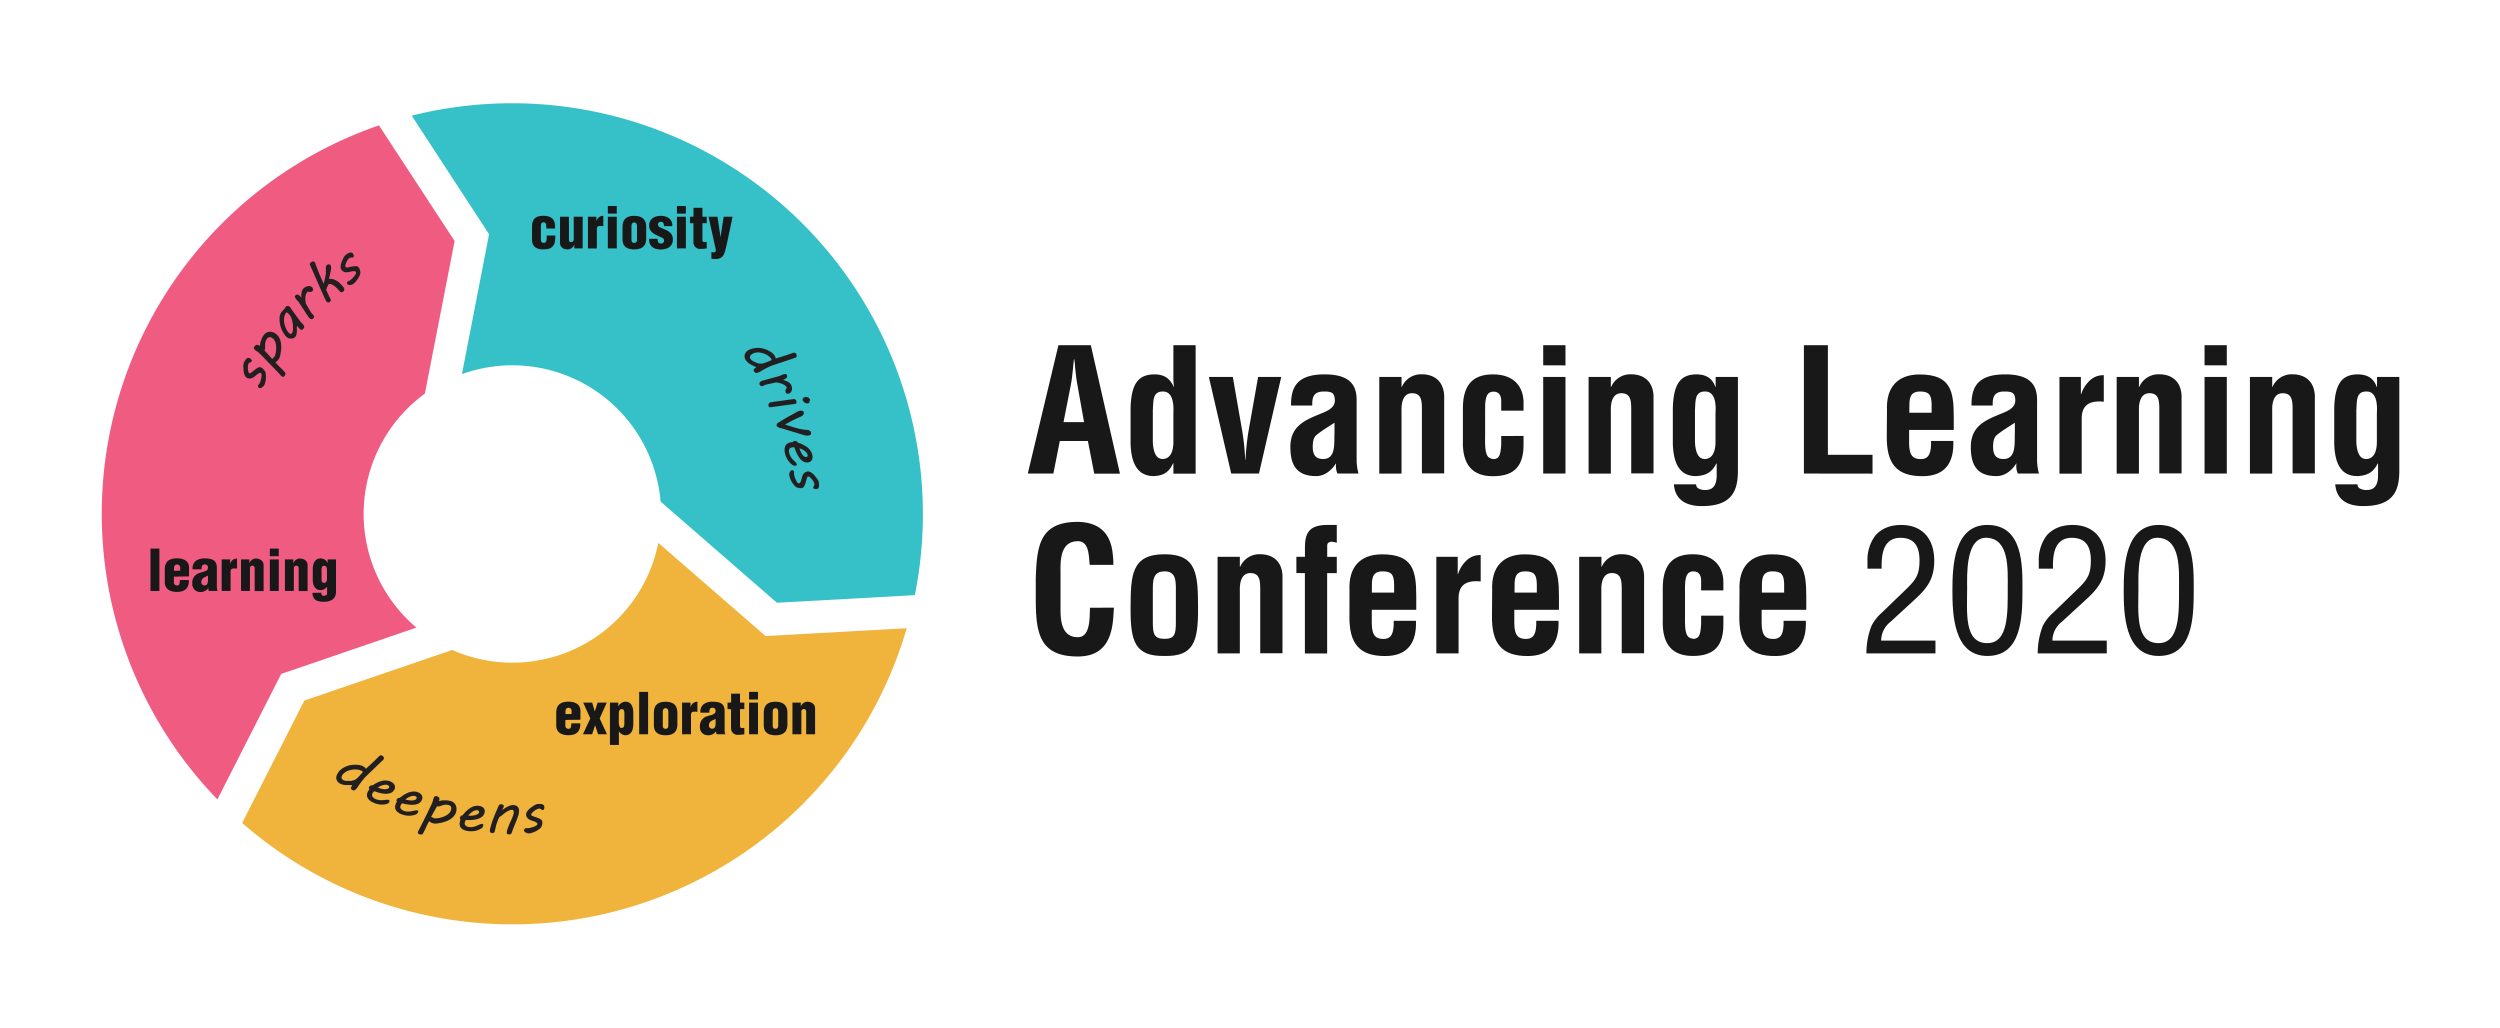 <svg xmlns="http://www.w3.org/2000/svg" viewBox="0 0 840.15 345.33"><defs><style>.cls-1{fill:#181818;}.cls-2{fill:#36c0c8;}.cls-3{fill:#f05c81;}.cls-4{fill:#f0b43c;}.cls-5{fill:#231f20;}.cls-6{fill:none;}</style></defs><title>adv</title><g id="horizontal_outlines"><path class="cls-1" d="M345.4,159.14,355.7,116h10.88l9.79,43.17h-8.64L365.6,148.2h-9.44L354,159.14Zm12-17.27h6.91l-2.19-12.26c-.4-2-.58-4-.81-6,0-1-.17-2-.28-2.88h-.12c-.11.92-.23,1.9-.29,2.88-.23,2-.4,4-.8,6Z"/><path class="cls-1" d="M394.33,155.69h-.12c-1.44,3.28-3.51,4.14-6.44,4.31-6.33,0-7.66-5.75-7.83-10.93V137.33c.17-8.93,3-11.4,7.83-11.52,3.16,0,5.18,1,6.67,4.15h.12a16.45,16.45,0,0,1-.23-2.88V116h7.48v43.17h-7.48Zm0-16.93c.11-2.59,0-7.19-3.51-7.19s-3.17,3.05-3.4,6.27v10.82c.17,3.11,1,5.59,3.28,5.59s3.63-2,3.63-5.76Z"/><path class="cls-1" d="M406.25,126.68h8.05l3.17,18.19a85.62,85.62,0,0,1,1,9.61h.11a83.32,83.32,0,0,1,1-9.61l3.22-18.19h7.77l-7.48,32.46h-9.33Z"/><path class="cls-1" d="M449.47,159.14a6.14,6.14,0,0,1-.46-3.34h-.11a9.82,9.82,0,0,1-3,3.11,6.7,6.7,0,0,1-3.57,1.09c-6,0-8.69-3.05-8.69-9.72,0-7.43,5.23-9.21,11.1-11.63,3.17-1.32,4.32-2.76,3.69-5.41-.35-1.44-1.5-1.67-3.51-1.67-3.4,0-4,1.78-3.92,4.72h-7.13c-.06-6.16,1.95-10.48,11.33-10.48,10.19,0,10.82,5.36,10.71,9.62v19.16a17.47,17.47,0,0,0,.63,4.55Zm-1-17.09c-1.84,1.26-4.09,2.53-6.05,4.14-1.09.92-1.26,2.53-1.26,3.91,0,2.48.75,4.15,3.51,4.15,4.43,0,3.62-5.59,3.8-8.69Z"/><path class="cls-1" d="M471,130h.12a7,7,0,0,1,6.73-4.21c4.26,0,7.71,2.48,7.48,8.29v25h-7.48V137.5c0-3.17-.34-5.24-3.16-5.35s-3.8,2.53-3.69,6v21h-7.48V126.68H471Z"/><path class="cls-1" d="M504.5,138v-3.63c-.11-1.78-1-2.76-2.59-2.76-2.87,0-2.87,3.28-2.82,7.25v7.66c-.17,6.33.58,7.48,2.82,7.77,2.31-.06,2.36-2.19,2.59-4.78v-3H512v3c0,6.79-2.82,10.53-10.25,10.53-6.62,0-10.42-3.51-10.13-12.14V137.33c-.06-9.1,4.43-11.52,10.13-11.52,7.54,0,10.3,4.72,10.25,9.56V138Z"/><path class="cls-1" d="M518.61,122.76V116h7.48v6.79Zm0,36.38V126.68h7.48v32.46Z"/><path class="cls-1" d="M541.34,130h.12a7,7,0,0,1,6.73-4.21c4.26,0,7.72,2.48,7.49,8.29v25h-7.49V137.5c0-3.17-.34-5.24-3.16-5.35s-3.8,2.53-3.69,6v21h-7.48V126.68h7.48Z"/><path class="cls-1" d="M570,162.77a1.55,1.55,0,0,0,.86,1.43,4.56,4.56,0,0,0,2.31.46c3.16,0,3.74-2.53,3.74-5.06v-3.74l-.12-.12c-1.49,3.11-3.62,4.09-6.85,4.26-6.33,0-7.59-5.7-7.77-10.88V137.38c.18-8.92,2.94-11.45,7.77-11.57,3.4,0,5.47,1.27,6.51,4.21h.11v-3.34h7.48v31.48c0,6.62-1.84,11.92-12.08,11.92-5,0-9-1.85-9.44-7.31Zm3-31.2c-3.51,0-3.16,3.05-3.39,6.27v10.82c.17,3.11,1,5.59,3.28,5.59s3.62-2,3.62-5.76v-9.73C576.69,136.17,576.57,131.57,573.06,131.57Z"/><path class="cls-1" d="M606.22,159.14V116h8.06v36.84h15v6.33Z"/><path class="cls-1" d="M634.14,137.84c-.35-7.65,3.57-12,10.93-12,10.42,0,11.51,5.41,11.51,14.28v4.37h-15v4.72c.06,4.26,1.67,5.07,3.91,5.07,2.77,0,3.57-2,3.46-6.1h7.48c.29,7.25-2.71,11.85-10.36,11.85-8.63,0-12.15-4.08-12-13.64Zm15,.87v-2.82c-.06-3.28-.92-4.32-3.91-4.32-3.74,0-3.57,2.88-3.57,5.81v1.33Z"/><path class="cls-1" d="M678.11,159.14a6.14,6.14,0,0,1-.46-3.34h-.11a9.71,9.71,0,0,1-3,3.11A6.7,6.7,0,0,1,671,160c-6.05,0-8.69-3.05-8.69-9.72,0-7.43,5.23-9.21,11.1-11.63,3.17-1.32,4.32-2.76,3.69-5.41-.35-1.44-1.5-1.67-3.51-1.67-3.4,0-4,1.78-3.92,4.72h-7.13c-.06-6.16,2-10.48,11.34-10.48,10.18,0,10.82,5.36,10.7,9.62v19.16a17.47,17.47,0,0,0,.63,4.55Zm-1-17.09c-1.84,1.26-4.09,2.53-6.05,4.14-1.09.92-1.26,2.53-1.26,3.91,0,2.48.75,4.15,3.51,4.15,4.43,0,3.63-5.59,3.8-8.69Z"/><path class="cls-1" d="M699.3,132.43h.11a10.65,10.65,0,0,1,2.94-4.6A6.43,6.43,0,0,1,707,126.1V135c-4.14-.41-7.31.63-7.42,5.41v18.76H692.1V126.68h7.2Z"/><path class="cls-1" d="M718.81,130h.12a7,7,0,0,1,6.73-4.21c4.26,0,7.71,2.48,7.48,8.29v25h-7.48V137.5c0-3.17-.34-5.24-3.16-5.35s-3.8,2.53-3.69,6v21h-7.48V126.68h7.48Z"/><path class="cls-1" d="M740.86,122.76V116h7.48v6.79Zm0,36.38V126.68h7.48v32.46Z"/><path class="cls-1" d="M763.6,130h.11a7,7,0,0,1,6.74-4.21c4.25,0,7.71,2.48,7.48,8.29v25h-7.48V137.5c0-3.17-.35-5.24-3.17-5.35s-3.8,2.53-3.68,6v21h-7.49V126.68h7.49Z"/><path class="cls-1" d="M792.26,162.77a1.54,1.54,0,0,0,.87,1.43,4.5,4.5,0,0,0,2.3.46c3.16,0,3.74-2.53,3.74-5.06v-3.74l-.12-.12c-1.49,3.11-3.62,4.09-6.85,4.26-6.33,0-7.59-5.7-7.76-10.88V137.38c.17-8.92,2.93-11.45,7.76-11.57,3.4,0,5.47,1.27,6.51,4.21h.11v-3.34h7.49v31.48c0,6.62-1.85,11.92-12.09,11.92-5,0-9-1.85-9.44-7.31Zm3-31.2c-3.51,0-3.16,3.05-3.39,6.27v10.82c.17,3.11,1,5.59,3.28,5.59s3.62-2,3.62-5.76v-9.73C798.94,136.17,798.82,131.57,795.31,131.57Z"/><path class="cls-1" d="M374.35,204.21c-.06.81-.11,1.67-.17,2.48-.4,7.88-3.05,13.93-12,13.93-13.24,0-14.1-8.41-14.1-19.92v-6.16c.34-11,1.21-19.16,14.1-19.16,7.19.11,11.22,3.8,11.8,11.16a21.28,21.28,0,0,1,.17,3.28h-7.94c-.35-2.76-.06-7.94-4-7.94-6.33,0-5.81,7.54-5.81,10.88v12c0,3.57.28,9.38,5.81,9.38,4.43,0,3.91-7.13,4.09-9.9Z"/><path class="cls-1" d="M379.94,204.5c.06-11.11.17-18.24,11.45-18.24,11.11,0,11.17,7.13,11.23,18.24.05,11.28-1.56,16.12-11.23,15.94C381.55,220.62,379.88,215.78,379.94,204.5Zm7.48,4.49c0,4,.35,5.7,4,5.7,3.46,0,3.74-1.73,3.74-5.7V198.17c0-3,0-6.16-3.74-6.16-4,0-4,3.11-4,6.16Z"/><path class="cls-1" d="M416.66,190.46h.12a7,7,0,0,1,6.73-4.2c4.26,0,7.72,2.47,7.48,8.28v25h-7.48V197.94c0-3.17-.34-5.24-3.16-5.35s-3.8,2.53-3.69,6v21h-7.48V187.12h7.48Z"/><path class="cls-1" d="M435.66,192.59v-5.47h2.88V183.9c0-5.87,2.42-7.49,7.88-7.49h2.82v6a6.75,6.75,0,0,0-1.67-.35c-1.09,0-1.55.52-1.55,1.27v3.8h3.22v5.47H446v27h-7.48v-27Z"/><path class="cls-1" d="M453.51,198.29c-.35-7.66,3.56-12,10.93-12,10.42,0,11.51,5.41,11.51,14.27v4.37H461v4.72c.06,4.26,1.67,5.07,3.91,5.07,2.76,0,3.57-2,3.46-6.1h7.48c.28,7.25-2.71,11.85-10.36,11.85-8.64,0-12.15-4.08-12-13.64Zm15,.86v-2.82c-.06-3.28-.92-4.32-3.91-4.32-3.74,0-3.57,2.88-3.57,5.82v1.32Z"/><path class="cls-1" d="M489.88,192.87H490a10.8,10.8,0,0,1,2.93-4.6,6.48,6.48,0,0,1,4.67-1.73v8.87c-4.15-.41-7.31.63-7.43,5.41v18.76h-7.48V187.12h7.19Z"/><path class="cls-1" d="M501.46,198.29c-.35-7.66,3.56-12,10.93-12,10.42,0,11.51,5.41,11.51,14.27v4.37h-15v4.72c.05,4.26,1.67,5.07,3.91,5.07,2.76,0,3.57-2,3.46-6.1h7.48c.28,7.25-2.71,11.85-10.36,11.85-8.64,0-12.15-4.08-12-13.64Zm15,.86v-2.82c-.06-3.28-.92-4.32-3.91-4.32-3.74,0-3.57,2.88-3.57,5.82v1.32Z"/><path class="cls-1" d="M538.18,190.46h.11a7,7,0,0,1,6.74-4.2c4.26,0,7.71,2.47,7.48,8.28v25H545V197.94c0-3.17-.35-5.24-3.17-5.35s-3.8,2.53-3.68,6v21H530.7V187.12h7.48Z"/><path class="cls-1" d="M571.68,198.4v-3.63c-.11-1.78-1-2.76-2.59-2.76-2.88,0-2.88,3.28-2.82,7.25v7.66c-.17,6.33.58,7.48,2.82,7.77,2.3-.06,2.36-2.19,2.59-4.78v-3h7.48v3c0,6.79-2.82,10.53-10.24,10.53-6.62,0-10.42-3.51-10.13-12.14V197.77c-.06-9.1,4.43-11.51,10.13-11.51,7.54,0,10.3,4.72,10.24,9.55v2.59Z"/><path class="cls-1" d="M584.58,198.29c-.35-7.66,3.56-12,10.93-12,10.42,0,11.51,5.41,11.51,14.27v4.37h-15v4.72c.06,4.26,1.67,5.07,3.91,5.07,2.76,0,3.57-2,3.46-6.1h7.48c.29,7.25-2.71,11.85-10.36,11.85-8.64,0-12.15-4.08-12-13.64Zm15,.86v-2.82c-.06-3.28-.92-4.32-3.91-4.32-3.74,0-3.57,2.88-3.57,5.82v1.32Z"/><path class="cls-1" d="M635.29,209a8.07,8.07,0,0,0-3.11,6.27h18.25v4.32h-23.2a25.17,25.17,0,0,1,1.73-9.32,15,15,0,0,1,3.39-4.32l8.23-7.94c3.34-3.23,4.49-4.95,4.49-9.67,0-4.38-1.49-7.6-6.39-7.6-5.92,0-6.44,5.81-6.33,10.36h-4.77v-2.65a13.56,13.56,0,0,1,2.76-8.63c1.32-1.38,3.74-3.4,8.57-3.4,7.37,0,11.11,4.9,11.11,12,0,6.33-2.53,9.44-7,13.47Z"/><path class="cls-1" d="M656.13,198.34c0-8.05.52-21.93,11.74-21.93,12.08,0,11.8,13.7,11.8,21.93,0,9.79-.52,22.1-11.8,22.1C656.36,220.44,656.13,206,656.13,198.34Zm11.74,17.79c7.14,0,6.85-10.25,6.85-18.54,0-6.1.63-16.34-6.85-16.86s-6.79,12.89-6.79,16.86C661.08,205.88,659.93,216.13,667.87,216.13Z"/><path class="cls-1" d="M692.85,209a8.07,8.07,0,0,0-3.11,6.27H708v4.32h-23.2a25.17,25.17,0,0,1,1.73-9.32,14.89,14.89,0,0,1,3.4-4.32l8.23-7.94c3.34-3.23,4.49-4.95,4.49-9.67,0-4.38-1.5-7.6-6.39-7.6-5.93,0-6.45,5.81-6.33,10.36h-4.78v-2.65a13.62,13.62,0,0,1,2.76-8.63c1.33-1.38,3.74-3.4,8.58-3.4,7.37,0,11.11,4.9,11.11,12,0,6.33-2.54,9.44-7,13.47Z"/><path class="cls-1" d="M713.69,198.34c0-8.05.52-21.93,11.74-21.93,12.09,0,11.8,13.7,11.8,21.93,0,9.79-.52,22.1-11.8,22.1C713.92,220.44,713.69,206,713.69,198.34Zm11.74,17.79c7.14,0,6.85-10.25,6.85-18.54,0-6.1.63-16.34-6.85-16.86s-6.79,12.89-6.79,16.86C718.64,205.88,717.49,216.13,725.43,216.13Z"/><g id="Final-2" data-name="Final"><path class="cls-2" d="M172.17,34.7a138.49,138.49,0,0,0-33.81,4.17l26,39.85-9.12,47A50,50,0,0,1,222,168.56l39.1,34L307.44,200A138.09,138.09,0,0,0,172.17,34.7Z"/><path class="cls-3" d="M142.78,132.29l10-51.28L127.36,42.14a138,138,0,0,0-54.3,226.51L94.5,226.48l45.44-15.57a50,50,0,0,1,2.84-78.62Z"/><path class="cls-4" d="M257.29,213.75l-36.06-31.32a50,50,0,0,1-69.26,36l-49.69,17-20.89,41.1-.16-.1a138,138,0,0,0,223.48-65.31Z"/><g id="bigwords"><path class="cls-1" d="M190,241.94v1.86a1,1,0,0,0,.93,1.12c1.13.06,1-.95,1.07-1.84h3c.15,2.73-1.33,4-4,4-2.17,0-4.07-.87-4.07-3.3v-4.33c0-2.74,1.73-3.63,4.07-3.65,2.11,0,4.06.78,4.06,3.08v3Zm2.09-2v-1a1,1,0,0,0-1-1.09c-.86,0-1.07.69-1.07,1.43v.7Z"/><path class="cls-1" d="M203.91,236.12l-2.38,5.32,2.46,5.32h-3l-1-3.06h0l-1,3.06h-3.1l2.49-5.32L196,236.12h3l.89,3h0l.95-3Z"/><path class="cls-1" d="M207.77,236.12v1.29h0a2.81,2.81,0,0,1,2.47-1.59c2,0,2.59,2,2.59,3.65v3.68c0,1.81-.44,3.88-2.64,3.95a2.78,2.78,0,0,1-2.21-1.35h0v4.6h-3V236.12Zm2.07,3.92c0-.63,0-1.75-.88-1.75s-1,.85-1,1.88v2.51c0,.91.19,2,.93,1.95,1,0,.93-1.15.93-1.84Z"/><path class="cls-1" d="M214.8,246.76V232.51h3v14.25Z"/><path class="cls-1" d="M219.74,239.47c0-2.74,1.61-3.65,3.95-3.65,2.66,0,3.95,1.25,3.95,3.65v4.33c-.15,2.41-1.65,3.3-3.95,3.3s-3.95-.87-3.95-3.3Zm3,4.52c.05.61.3.93.93.93s.87-.32.93-.93v-4.75c0-.69-.23-1.24-.93-1.24s-.93.55-.93,1.24Z"/><path class="cls-1" d="M232.05,236.12v1.62h0a2.36,2.36,0,0,1,2.33-1.92v3.42a4.6,4.6,0,0,0-.91-.08c-.85,0-1.2.17-1.25,1.05v6.55h-3V236.12Z"/><path class="cls-1" d="M240.6,245.81a3.15,3.15,0,0,1-2.6,1.29,2.64,2.64,0,0,1-2.78-2.85,3.36,3.36,0,0,1,2.64-3.61c1.31-.43,2.62-.57,2.62-1.71a1,1,0,0,0-.95-1.1c-1.1,0-1.1.76-1.15,1.66h-3a3.18,3.18,0,0,1,1.08-2.83,4.75,4.75,0,0,1,3-.84c3,0,4.06.91,4.06,3.25v6.51a3.72,3.72,0,0,0,.25,1.18h-2.94Zm-.12-4.22c-.6.33-1.14.5-1.52.78a1.54,1.54,0,0,0-.7,1.37,1.05,1.05,0,0,0,1.12,1.14c.9,0,1.09-.93,1.1-1.61Z"/><path class="cls-1" d="M244.49,238.31v-2.19h1.2v-3h3v3h1.45v2.19h-1.45v5.6c0,.61.27.74.67.74a4.11,4.11,0,0,1,.78,0v2.12a12.6,12.6,0,0,1-1.94.17,2.23,2.23,0,0,1-2.53-2.45v-6.15Z"/><path class="cls-1" d="M251.73,235.08v-2.57h3v2.57Zm0,11.68V236.12h3v10.64Z"/><path class="cls-1" d="M256.67,239.47c0-2.74,1.62-3.65,3.95-3.65,2.66,0,4,1.25,4,3.65v4.33c-.16,2.41-1.66,3.3-4,3.3s-3.95-.87-3.95-3.3Zm3,4.52c.06.61.31.93.93.93s.88-.32.94-.93v-4.75c0-.69-.23-1.24-.94-1.24s-.93.55-.93,1.24Z"/><path class="cls-1" d="M269.12,236.12v1.33h0a2.45,2.45,0,0,1,2.1-1.63c1.43,0,2.7.78,2.7,2.22v8.72h-3v-7.6c0-.49-.23-.91-.8-.87a.77.77,0,0,0-.81.87v7.6h-3V236.12Z"/><path class="cls-1" d="M50.57,198.6V184.36h3V198.6Z"/><path class="cls-1" d="M58.45,193.78v1.86a1,1,0,0,0,.94,1.12c1.12.06,1-.95,1.06-1.84h3c.15,2.73-1.33,4-4,4-2.17,0-4.07-.88-4.07-3.31v-4.33c0-2.74,1.73-3.63,4.07-3.65,2.11,0,4.07.78,4.07,3.08v3Zm2.09-2v-1a1,1,0,0,0-1-1.08c-.86,0-1.07.68-1.07,1.42v.7Z"/><path class="cls-1" d="M70,197.65a3.15,3.15,0,0,1-2.6,1.3,2.64,2.64,0,0,1-2.77-2.85,3.35,3.35,0,0,1,2.64-3.61c1.31-.44,2.62-.57,2.62-1.71a1,1,0,0,0-1-1.1c-1.1,0-1.1.76-1.16,1.65h-3a3.19,3.19,0,0,1,1.08-2.83,4.79,4.79,0,0,1,3-.84c3,0,4.06.91,4.06,3.25v6.52a3.66,3.66,0,0,0,.25,1.17h-3Zm-.11-4.21a12.32,12.32,0,0,0-1.52.78,1.51,1.51,0,0,0-.7,1.36,1.05,1.05,0,0,0,1.12,1.14c.89,0,1.08-.93,1.1-1.61Z"/><path class="cls-1" d="M77.32,188v1.61h0a2.36,2.36,0,0,1,2.34-1.92v3.42a4.75,4.75,0,0,0-.92-.07c-.85,0-1.19.17-1.25,1v6.55h-3V188Z"/><path class="cls-1" d="M83.78,188v1.33h0a2.46,2.46,0,0,1,2.11-1.64c1.42,0,2.7.78,2.7,2.22v8.72h-3V191c0-.5-.23-.92-.8-.88A.78.78,0,0,0,84,191v7.59H81V188Z"/><path class="cls-1" d="M90.68,186.92v-2.56h3v2.56Zm0,11.68V188h3V198.6Z"/><path class="cls-1" d="M98.56,188v1.33h0a2.46,2.46,0,0,1,2.11-1.64c1.43,0,2.7.78,2.7,2.22v8.72h-3V191c0-.5-.23-.92-.8-.88a.78.78,0,0,0-.82.88v7.59h-3V188Z"/><path class="cls-1" d="M108,199.19c0,.74.11,1.07,1,1,.63-.06.9-.19.92-.87v-2.15h0a2.91,2.91,0,0,1-2.15,1.16c-1.9,0-2.66-1.71-2.66-3.34v-3.69c0-1.67.61-3.65,2.6-3.65a2.61,2.61,0,0,1,2.4,1.6h0V188h2.81v10.84c0,2.49-1.79,3.39-4.05,3.39s-3.8-.56-3.87-3Zm.07-4.46c0,.59.19,1.14.89,1.14s.92-.74.92-1.39v-2.94c0-.72-.17-1.41-1-1.41s-.84,1-.82,1.58Z"/><path class="cls-1" d="M183.62,76.79l0-.19c-.06-.4,0-.82-.12-1.22a.78.78,0,0,0-.82-.66c-.77,0-.91.61-.91,1.29V80.4c0,.66.19,1.23,1,1.23,1.12,0,.93-1.67.93-2.47h2.93a12.34,12.34,0,0,1-.25,2.53,3,3,0,0,1-2.85,2.07c-.28,0-.55.06-1,.06-2.16,0-3.74-.88-3.74-3.31V76.18c0-2.73,1.41-3.65,3.74-3.65,3,0,4.17,1.33,4,4.26Z"/><path class="cls-1" d="M193,83.48V82.16h0a2.47,2.47,0,0,1-2.11,1.66c-1.75,0-2.69-.8-2.69-2.24V72.84h3v7.62c0,.49.17.93.74.89a.83.83,0,0,0,.87-.89V72.84h3V83.48Z"/><path class="cls-1" d="M200.41,72.84v1.61h0a2.36,2.36,0,0,1,2.34-1.92V76a5.7,5.7,0,0,0-.92-.07c-.85,0-1.19.17-1.25,1v6.56h-3V72.84Z"/><path class="cls-1" d="M204.27,71.79V69.23h3v2.56Zm0,11.69V72.84h3V83.48Z"/><path class="cls-1" d="M209.21,76.18c0-2.73,1.61-3.65,3.95-3.65,2.66,0,4,1.26,4,3.65v4.33c-.15,2.41-1.65,3.31-4,3.31s-3.95-.88-3.95-3.31Zm3,4.52c.06.61.3.93.93.93s.87-.32.93-.93V76c0-.68-.23-1.23-.93-1.23s-.93.55-.93,1.23Z"/><path class="cls-1" d="M223.14,76a3.18,3.18,0,0,0-.18-1,.79.79,0,0,0-.83-.45c-.59,0-1,.26-1,.89s.48.86.93,1.08c2,.9,4.07,1.41,4.07,3.94,0,2.37-1.81,3.38-4,3.38-2.39,0-4.06-1-4-3.59H221a2.1,2.1,0,0,0,.19,1.08.92.92,0,0,0,.89.51.94.94,0,0,0,1.08-1,1,1,0,0,0-.4-.82c-1.21-.65-2.9-1.1-3.85-2.19a2.82,2.82,0,0,1-.76-2c0-2.3,1.82-3.29,3.93-3.29s4,1.1,3.86,3.46Z"/><path class="cls-1" d="M227.49,71.79V69.23h3v2.56Zm0,11.69V72.84h3V83.48Z"/><path class="cls-1" d="M231.86,75V72.84h1.19v-3h3v3h1.45V75h-1.45v5.61c0,.6.27.74.67.74a3.46,3.46,0,0,1,.78,0v2.13a14,14,0,0,1-1.94.17,2.23,2.23,0,0,1-2.53-2.45V75Z"/><path class="cls-1" d="M242.14,79.71h0l1.05-6.87h3l-1.92,9.1c-.76,2.88-.74,5.13-4,5.13-.54,0-.9-.1-1.2-.1V84.73c.19,0,.4,0,.59.08s.91-.12.91-.54a10.37,10.37,0,0,0-.34-1.8l-2.11-9.63h3Z"/></g><path class="cls-5" d="M86.72,129.51a.44.44,0,0,1,.08-.11l.11-.11.12-.13a1.83,1.83,0,0,0,.13-.22,5.53,5.53,0,0,0,.4-.94,7.86,7.86,0,0,0,.27-1.06,5.37,5.37,0,0,0,.09-.92.75.75,0,0,0-.18-.55.64.64,0,0,0-.17-.13.42.42,0,0,0-.35,0,1.85,1.85,0,0,0-.45.22c-.15.1-.31.22-.47.35l-.44.36-.27.23a3.72,3.72,0,0,1-.45.33,2.3,2.3,0,0,1-.5.24,2,2,0,0,1-.56.13,2.18,2.18,0,0,1-.61-.06l-.28-.07-.27-.12a1.4,1.4,0,0,1-.43-.42,3.37,3.37,0,0,1-.36-.71,5.53,5.53,0,0,1-.23-.87,4,4,0,0,1-.07-.91c0-.23,0-.46-.06-.67a3.2,3.2,0,0,1,0-.62,2.91,2.91,0,0,1,.1-.59,2.68,2.68,0,0,1,.22-.57c.1-.17.2-.35.33-.55a2.16,2.16,0,0,1,.41-.48,1.06,1.06,0,0,1,.51-.27.77.77,0,0,1,.58.09l.24.16a3.07,3.07,0,0,1,.26.25,1.43,1.43,0,0,1,.19.29.29.29,0,0,1,0,.27.72.72,0,0,1-.25.29,1.92,1.92,0,0,1-.29.14l-.28.13a.47.47,0,0,0-.23.23,1.82,1.82,0,0,0-.17.5,4.29,4.29,0,0,0-.09.64c0,.23,0,.46,0,.7a6,6,0,0,0,.09.65,2.13,2.13,0,0,0,.16.52.51.51,0,0,0,.23.29.34.34,0,0,0,.29,0,.88.88,0,0,0,.3-.16c.13-.09.28-.19.44-.32l.47-.39.46-.37c.16-.12.29-.23.41-.31l.46-.29a1.27,1.27,0,0,1,.42-.18,1.2,1.2,0,0,1,.42,0,1.44,1.44,0,0,1,.44.15l.21.14.24.19a2,2,0,0,1,.25.25l.27.32c.08.11.16.21.22.31a1.45,1.45,0,0,1,.11.22,6.06,6.06,0,0,1,.16,1.1,9.79,9.79,0,0,1,0,1.21,8.5,8.5,0,0,1-.2,1.16,4.46,4.46,0,0,1-.37,1,1.84,1.84,0,0,1-.32.41,3,3,0,0,1-.46.35,2,2,0,0,1-.5.19.65.65,0,0,1-.42,0,.8.8,0,0,1-.16-.16.7.7,0,0,1-.13-.24.72.72,0,0,1-.07-.25A.32.32,0,0,1,86.72,129.51Z"/><path class="cls-5" d="M94.48,126.29l-1-1.09c-.3-.33-.6-.64-.87-.92l-.8-.83-.79-.79c-.26-.27-.53-.55-.82-.83l-.93-1-1.62-1.65c-.28-.28-.52-.51-.73-.69s-.42-.33-.62-.46l-.54-.38a1.61,1.61,0,0,1-.34-.36.62.62,0,0,1-.11-.38,1,1,0,0,1,.18-.46A1.54,1.54,0,0,1,86,116a.83.83,0,0,1,.47-.12,1.1,1.1,0,0,1,.45.13,3.68,3.68,0,0,1,.45.28,3.89,3.89,0,0,1,.08-.88,6.24,6.24,0,0,1,.26-.94,9.17,9.17,0,0,1,.38-.91,6,6,0,0,1,.45-.8,2.9,2.9,0,0,1,.89-.89,2.62,2.62,0,0,1,2.13-.26,3.56,3.56,0,0,1,1,.47,3.8,3.8,0,0,1,.94.89,4.7,4.7,0,0,1,.6,1.1,6.46,6.46,0,0,1,.32,1.26,8.34,8.34,0,0,1,.08,1.33c0,.46,0,.91-.09,1.36s-.13.89-.21,1.31a4.71,4.71,0,0,1-.22.77,2.41,2.41,0,0,1-.29.58,2.84,2.84,0,0,1-.5.59,2.51,2.51,0,0,1-.65.45c.3.35.59.68.88,1s.54.56.77.78.29.28.45.44l.44.46.41.43.34.35a.33.33,0,0,1,.08.22,1.08,1.08,0,0,1,0,.3,2.83,2.83,0,0,1-.11.31,1.86,1.86,0,0,1-.14.25c-.27.4-.56.5-.87.29A1.34,1.34,0,0,1,94.48,126.29Zm-3-5.66.22-.24c.08-.08.15-.16.23-.23l.19-.2a.41.41,0,0,0,.1-.11,1.42,1.42,0,0,0,.19-.37,5.21,5.21,0,0,0,.26-.92,3.7,3.7,0,0,0,.06-.41c0-.36.07-.75.08-1.18a6.9,6.9,0,0,0-.1-1.28,4.41,4.41,0,0,0-.41-1.19,2.58,2.58,0,0,0-.86-.94,1.8,1.8,0,0,0-.46-.23,1.38,1.38,0,0,0-.45,0,.88.88,0,0,0-.43.14,1.21,1.21,0,0,0-.38.37,4.44,4.44,0,0,0-.31.55,3.38,3.38,0,0,0-.2.56,3.75,3.75,0,0,0-.11.6,5.3,5.3,0,0,0,0,.7,3,3,0,0,1,0,.73,2.05,2.05,0,0,1-.23.74Z"/><path class="cls-5" d="M100.94,110.71a3.75,3.75,0,0,1-.47-.49,6.82,6.82,0,0,0-.71-.68q0,.4,0,.9c0,.34,0,.68,0,1a5.66,5.66,0,0,1-.16,1,1.73,1.73,0,0,1-.34.72,1.88,1.88,0,0,1-.43.37,1.58,1.58,0,0,1-.47.2,3,3,0,0,1-1.11,0,1.93,1.93,0,0,1-.88-.44,3.05,3.05,0,0,1-.36-.36c-.11-.13-.24-.29-.38-.49a8.54,8.54,0,0,1-1.37-2.81,8.76,8.76,0,0,1-.28-3.15,2.83,2.83,0,0,1,.31-1.1,5.54,5.54,0,0,1,.58-.85,3.86,3.86,0,0,1,.35-.36l.36-.35a3.78,3.78,0,0,1,.19-.33l.17-.24a1.2,1.2,0,0,1,.38-.32.83.83,0,0,1,.36-.11.8.8,0,0,1,.34.07,1.09,1.09,0,0,1,.31.18,1.85,1.85,0,0,1,.32.37l.25.42,3.12,4.29c.2.2.38.39.55.55a3.14,3.14,0,0,1,.42.51l.13.2a1.08,1.08,0,0,1,.1.27.86.86,0,0,1,0,.32.64.64,0,0,1-.17.35,2.89,2.89,0,0,1-.34.35.87.87,0,0,1-.27.14.3.3,0,0,1-.21,0A.8.8,0,0,1,100.94,110.71Zm-4.34.59a3.27,3.27,0,0,0,.25.32,3.06,3.06,0,0,0,.36.36,1.33,1.33,0,0,0,.41.24.32.32,0,0,0,.38-.13,1.62,1.62,0,0,0,.36-.7,3.48,3.48,0,0,0,.09-.79c0-.36,0-.74,0-1.15a9.87,9.87,0,0,0-.16-1.2,7.92,7.92,0,0,0-.29-1.14,4.18,4.18,0,0,0-.48-1c-.11-.16-.25-.33-.41-.52a5,5,0,0,0-.48-.46.46.46,0,0,0-.23-.12.25.25,0,0,0-.24.09,2.75,2.75,0,0,0-.47.86,4.37,4.37,0,0,0-.22,1,6,6,0,0,0,0,1.12,7,7,0,0,0,.62,2.23A6.17,6.17,0,0,0,96.6,111.3Z"/><path class="cls-5" d="M103.81,106.71c-.27-.38-.55-.8-.86-1.27L102,104l-.92-1.41c-.3-.47-.58-.88-.84-1.26l-.13-.11-.11-.12a2.93,2.93,0,0,1-.4-.46,3.26,3.26,0,0,1-.32-.47,1.23,1.23,0,0,1-.18-.52.55.55,0,0,1,.21-.39.72.72,0,0,1,.4-.24.78.78,0,0,1,.4,0,1.25,1.25,0,0,1,.39.21,3.8,3.8,0,0,1,.37.33l.2.22.18.2V99.2a6,6,0,0,1,.09-.85,3.61,3.61,0,0,1,.24-.79,2.13,2.13,0,0,1,.47-.68,1.64,1.64,0,0,1,.25-.21l.29-.18c.11-.06.24-.13.38-.19a1.66,1.66,0,0,1,.45-.12,2,2,0,0,1,.81,0,1.42,1.42,0,0,1,.68.38,1,1,0,0,1,.18.26,1.12,1.12,0,0,1,.11.34,1,1,0,0,1,0,.34.76.76,0,0,1-.15.28,1.52,1.52,0,0,1-.35.22,1.26,1.26,0,0,1-.44.12.77.77,0,0,1-.21,0l-.25-.06L103.6,98l-.14,0-.09.07-.08.07a1.85,1.85,0,0,0-.49.85,3.89,3.89,0,0,0-.16,1,6.27,6.27,0,0,0,0,1.06q.06.52.12.93.42.7.87,1.5c.31.54.64,1.09,1,1.66l.17.18c.13.14.27.28.4.43a1.76,1.76,0,0,1,.3.47.91.91,0,0,1,0,.39,1,1,0,0,1-.25.4.75.75,0,0,1-.63.24,1,1,0,0,1-.59-.3A1,1,0,0,1,103.81,106.71Z"/><path class="cls-5" d="M110.47,95.63a1.3,1.3,0,0,0-.28.35,3.58,3.58,0,0,0-.24.48c-.07.17-.13.34-.19.5s-.12.3-.17.41l1.55,3.29a.48.48,0,0,1,0,.39.84.84,0,0,1-.21.31.94.94,0,0,1-.69.3.8.8,0,0,1-.5-.31,1.46,1.46,0,0,1-.17-.24l-.15-.29-.08-.15c-.08-.16-.18-.37-.29-.62l-.37-.79-.39-.85c-.13-.28-.24-.54-.35-.79l-.45-1.05c-.21-.47-.43-1-.68-1.57s-.52-1.17-.79-1.8-.54-1.23-.8-1.8-.47-1.07-.67-1.51-.34-.77-.44-1a.65.65,0,0,1,.07-.35,1.11,1.11,0,0,1,.28-.35,1.35,1.35,0,0,1,.31-.19,1.1,1.1,0,0,1,.35-.11.78.78,0,0,1,.34,0,.59.59,0,0,1,.28.19,1.63,1.63,0,0,1,.15.27c.42,1.13.86,2.28,1.34,3.46s1,2.35,1.53,3.51c0-.09.08-.27.16-.54s.14-.58.22-.92.15-.69.22-1,.11-.67.14-.94,0-.37,0-.56,0-.38,0-.56,0-.32,0-.46,0-.24,0-.32a1.51,1.51,0,0,1,.09-.53.79.79,0,0,1,.25-.4,1.05,1.05,0,0,1,.34-.19,1.12,1.12,0,0,1,.35-.06.77.77,0,0,1,.3.06.46.46,0,0,1,.21.14.78.78,0,0,1,.14.29,2,2,0,0,1,.08.35,2.16,2.16,0,0,1,0,.35,1,1,0,0,1,0,.27c0,.24-.08.49-.13.78s-.11.57-.18.88-.13.6-.2.91-.14.6-.21.89a2.85,2.85,0,0,1,1.36.06,5.12,5.12,0,0,1,1.29.58,6.89,6.89,0,0,1,1.18.93,11.78,11.78,0,0,1,1,1.11l.1.14a1.13,1.13,0,0,1,.12.21,1.35,1.35,0,0,1,.11.32.65.65,0,0,1,0,.31.65.65,0,0,1-.11.29.92.92,0,0,1-.27.3.71.71,0,0,1-.34.18.74.74,0,0,1-.33,0,.86.86,0,0,1-.3-.12.93.93,0,0,1-.23-.21c-.21-.26-.43-.51-.67-.77a8,8,0,0,0-.73-.7,6.64,6.64,0,0,0-.77-.57,2.86,2.86,0,0,0-.78-.32,2.24,2.24,0,0,0-.48-.06.5.5,0,0,0-.36.13Z"/><path class="cls-5" d="M116.84,94.56a.56.56,0,0,1,.13-.07l.14,0,.17-.06a1.38,1.38,0,0,0,.22-.13,5.52,5.52,0,0,0,.79-.65,9.06,9.06,0,0,0,.74-.81,4.74,4.74,0,0,0,.5-.77.73.73,0,0,0,.11-.57,1.14,1.14,0,0,0-.09-.19.45.45,0,0,0-.31-.17,1.65,1.65,0,0,0-.5,0,4,4,0,0,0-.58.08l-.56.12-.35.07a3.32,3.32,0,0,1-.55.09,3.54,3.54,0,0,1-.56,0,2,2,0,0,1-.55-.15,2,2,0,0,1-.52-.34,1.8,1.8,0,0,1-.2-.19,1.45,1.45,0,0,1-.19-.23,1.37,1.37,0,0,1-.18-.57,3.59,3.59,0,0,1,0-.8,5.84,5.84,0,0,1,.2-.88,3.86,3.86,0,0,1,.36-.83c.08-.22.17-.43.26-.63a4.68,4.68,0,0,1,.3-.54,3.43,3.43,0,0,1,.36-.47,2.31,2.31,0,0,1,.47-.4q.24-.16.54-.33a1.93,1.93,0,0,1,.59-.24,1.1,1.1,0,0,1,.57,0,.81.81,0,0,1,.48.35,2.73,2.73,0,0,1,.13.25,2.06,2.06,0,0,1,.12.35,1,1,0,0,1,0,.34.31.31,0,0,1-.12.24.82.82,0,0,1-.36.14h-.32l-.31,0a.53.53,0,0,0-.31.11,2.07,2.07,0,0,0-.39.36,3.55,3.55,0,0,0-.37.53,5.92,5.92,0,0,0-.33.61c-.09.22-.17.42-.23.62a2.32,2.32,0,0,0-.1.53.57.57,0,0,0,.08.37.34.34,0,0,0,.24.17.91.91,0,0,0,.33,0c.16,0,.34,0,.54-.08l.59-.13.59-.11c.19,0,.36-.06.51-.08s.37,0,.54,0a2.25,2.25,0,0,1,.46,0,1.17,1.17,0,0,1,.38.17,1.26,1.26,0,0,1,.32.33,2.53,2.53,0,0,1,.13.22l.11.28a1.7,1.7,0,0,1,.11.34l.09.4c0,.14,0,.27.05.38a.88.88,0,0,1,0,.25,5.29,5.29,0,0,1-.37,1,8.31,8.31,0,0,1-.59,1,8.69,8.69,0,0,1-.73.94,4.79,4.79,0,0,1-.77.69,1.51,1.51,0,0,1-.48.21,1.88,1.88,0,0,1-.57.09,1.52,1.52,0,0,1-.53-.06.6.6,0,0,1-.35-.23.63.63,0,0,1-.08-.22,1.13,1.13,0,0,1,0-.26,1.1,1.1,0,0,1,.06-.26A.29.29,0,0,1,116.84,94.56Z"/><path class="cls-5" d="M114,259.11a8.7,8.7,0,0,1,.85-.72,7.91,7.91,0,0,1,1-.61,7.7,7.7,0,0,1,1.17-.46,7,7,0,0,1,1.35-.27,8.43,8.43,0,0,1,1-.06,6.57,6.57,0,0,1,2,.26,3.21,3.21,0,0,1,.82.37,3.05,3.05,0,0,1,.46.34,2.8,2.8,0,0,1,.32.38c.18-.16.65-.58,1.41-1.28s1.8-1.69,3.09-3a1.18,1.18,0,0,1,.49-.21.67.67,0,0,1,.49.1,2.37,2.37,0,0,1,.3.23.79.79,0,0,1,.27.65,1.16,1.16,0,0,1-.17.44L123,260.9a7.55,7.55,0,0,0-.61.67c-.25.29-.5.6-.76.93s-.5.66-.74,1-.44.62-.59.87a4.3,4.3,0,0,1-.68.85,2.45,2.45,0,0,1-.32.28.79.79,0,0,1-.28.13.66.66,0,0,1-.31,0,1.5,1.5,0,0,1-.36-.18,1.15,1.15,0,0,1-.34-.28.51.51,0,0,1-.12-.26.43.43,0,0,1,.05-.25l.13-.25.15-.27a.85.85,0,0,0,.09-.31h-1.65c-.17,0-.36,0-.57,0a5.57,5.57,0,0,1-.66-.1,4.43,4.43,0,0,1-.69-.19,3.23,3.23,0,0,1-.65-.31,2.53,2.53,0,0,1-.64-.58,2.1,2.1,0,0,1-.4-.77,2.22,2.22,0,0,1,0-.93,2.81,2.81,0,0,1,.41-1c.08-.12.16-.25.25-.36A3.7,3.7,0,0,1,114,259.11Zm1.48.83a2.16,2.16,0,0,0-.37.44,3,3,0,0,0-.24.47,1.14,1.14,0,0,0-.08.47.93.93,0,0,0,.15.44,1.25,1.25,0,0,0,.42.4,1.76,1.76,0,0,0,.39.16,3.55,3.55,0,0,0,.47.09l.46,0h.38l.84,0a4.64,4.64,0,0,0,.76-.13,3.79,3.79,0,0,0,.7-.28,3.64,3.64,0,0,0,.67-.5l.52-.51.45-.47.42-.48c.14-.16.3-.34.46-.55a.58.58,0,0,0,0-.16.51.51,0,0,0-.18-.18,3.27,3.27,0,0,0-.8-.34,4.61,4.61,0,0,0-1-.19,6.07,6.07,0,0,0-1.13,0,6.66,6.66,0,0,0-1.17.2,5.46,5.46,0,0,0-1.1.43A4.09,4.09,0,0,0,115.49,259.94Z"/><path class="cls-5" d="M124,264.56a1.21,1.21,0,0,1,.52-.55,1.05,1.05,0,0,1,.7-.09c.13-.09.31-.22.56-.37a7.89,7.89,0,0,1,.84-.47,9.38,9.38,0,0,1,1.06-.45,5.93,5.93,0,0,1,1.19-.3,4.75,4.75,0,0,1,1.25,0,3.45,3.45,0,0,1,1.23.35,3.26,3.26,0,0,1,.82.55,2,2,0,0,1,.46.65,1.52,1.52,0,0,1,.11.7,1.83,1.83,0,0,1-.19.71,2.54,2.54,0,0,1-.36.54,2.17,2.17,0,0,1-.87.63,4,4,0,0,1-1.1.27,6.13,6.13,0,0,1-1.21,0,11.29,11.29,0,0,1-1.21-.21c-.4-.09-.77-.2-1.12-.31s-.65-.22-.9-.32a2.71,2.71,0,0,0-.33.34,2.39,2.39,0,0,0-.29.44,1.05,1.05,0,0,0,0,1,2.16,2.16,0,0,0,1,.82,3.49,3.49,0,0,0,.84.29,4.75,4.75,0,0,0,.83.12,6.91,6.91,0,0,0,.79,0l.71-.07a7.58,7.58,0,0,1,.77-.07,1.37,1.37,0,0,1,.58.1c.14.08.22.16.22.25a.47.47,0,0,1,0,.26l-.07.14-.06.1a1.78,1.78,0,0,1-.4.37,1.48,1.48,0,0,1-.53.23,6.42,6.42,0,0,1-2.37.12,7.58,7.58,0,0,1-2.2-.69l-.49-.27a4.56,4.56,0,0,1-.54-.39,3.54,3.54,0,0,1-.49-.53,1.92,1.92,0,0,1-.34-.65,2,2,0,0,1-.08-.79,2.65,2.65,0,0,1,.27-.94,5.36,5.36,0,0,1,.57-.87.38.38,0,0,1-.16-.22A.47.47,0,0,1,124,264.56Zm6.68.24a.19.19,0,0,0,.06-.07l0-.08a.46.46,0,0,0,0-.44.71.71,0,0,0-.36-.32,1.75,1.75,0,0,0-.86-.17,4,4,0,0,0-.95.16,5.38,5.38,0,0,0-.89.37,5.28,5.28,0,0,0-.71.43,11.16,11.16,0,0,0,1.25.4,4.76,4.76,0,0,0,1.06.14,2.64,2.64,0,0,0,.83-.09A1.13,1.13,0,0,0,130.66,264.8Z"/><path class="cls-5" d="M133.25,268.86a1.15,1.15,0,0,1,.46-.59,1.06,1.06,0,0,1,.7-.16,4.62,4.62,0,0,1,.51-.43,9,9,0,0,1,.8-.56,8.63,8.63,0,0,1,1-.54,5.64,5.64,0,0,1,1.15-.42,4.63,4.63,0,0,1,1.24-.16,3.44,3.44,0,0,1,1.25.22,3.3,3.3,0,0,1,.88.47,1.94,1.94,0,0,1,.52.6,1.61,1.61,0,0,1,.18.69,1.9,1.9,0,0,1-.12.73,2.35,2.35,0,0,1-.31.56,2.21,2.21,0,0,1-.8.72,3.87,3.87,0,0,1-1.07.37,5.35,5.35,0,0,1-1.21.1,8.25,8.25,0,0,1-1.22-.09c-.4-.05-.78-.11-1.14-.19l-.93-.23a1.71,1.71,0,0,0-.3.37,2.32,2.32,0,0,0-.24.47,1,1,0,0,0,.12,1,2.13,2.13,0,0,0,1.05.72,4,4,0,0,0,.86.21,6,6,0,0,0,.84,0c.27,0,.54-.05.79-.09s.48-.09.7-.14a5.87,5.87,0,0,1,.76-.14,1.31,1.31,0,0,1,.58,0c.16.06.24.14.25.23a.46.46,0,0,1,0,.26l-.06.14a.36.36,0,0,1-.06.11,1.34,1.34,0,0,1-.35.41,1.46,1.46,0,0,1-.5.28,6.48,6.48,0,0,1-2.36.35,7.3,7.3,0,0,1-2.25-.47,4.64,4.64,0,0,1-.51-.21,5.82,5.82,0,0,1-.58-.34,4,4,0,0,1-.54-.47,2.06,2.06,0,0,1-.4-.62,1.94,1.94,0,0,1-.16-.78,2.53,2.53,0,0,1,.18-1,5,5,0,0,1,.47-.92.48.48,0,0,1-.18-.21A.45.45,0,0,1,133.25,268.86Zm6.67-.42a.18.18,0,0,0,.05-.08l0-.08a.43.43,0,0,0,0-.44.8.8,0,0,0-.4-.28,1.78,1.78,0,0,0-.87-.09,3.84,3.84,0,0,0-.92.26,5.37,5.37,0,0,0-.86.45,5.09,5.09,0,0,0-.66.51,10,10,0,0,0,1.28.26,5,5,0,0,0,1.07.05,2.86,2.86,0,0,0,.81-.18A1.07,1.07,0,0,0,139.92,268.44Z"/><path class="cls-5" d="M140.57,279.28q.39-.72.69-1.32c.21-.41.4-.78.57-1.14s.35-.7.51-1l.48-1c.17-.33.34-.69.51-1l.58-1.2,1-2.08c.16-.35.3-.66.39-.92a5.47,5.47,0,0,0,.23-.73c.06-.24.12-.46.18-.64a1.58,1.58,0,0,1,.23-.45.62.62,0,0,1,.32-.23,1,1,0,0,1,.48,0,1.53,1.53,0,0,1,.64.29.77.77,0,0,1,.27.39,1.05,1.05,0,0,1,0,.47c0,.17-.06.34-.11.52a4.15,4.15,0,0,1,.86-.22,6.24,6.24,0,0,1,1-.07,7.94,7.94,0,0,1,1,.05,5.92,5.92,0,0,1,.91.16,2.71,2.71,0,0,1,1.13.54,2.48,2.48,0,0,1,.69.86,2.64,2.64,0,0,1,.28,1.05,3.73,3.73,0,0,1-.62,2.31,4.39,4.39,0,0,1-.84.94,6.25,6.25,0,0,1-1.07.72,9.69,9.69,0,0,1-1.23.53,12.16,12.16,0,0,1-1.31.37c-.45.1-.88.18-1.31.24a5.67,5.67,0,0,1-.79.06,2.86,2.86,0,0,1-.64-.08,3.33,3.33,0,0,1-.73-.27,3.14,3.14,0,0,1-.64-.46c-.23.39-.44.78-.63,1.15s-.33.7-.46,1l-.26.57-.29.57c-.09.19-.18.37-.27.53s-.16.31-.21.43a.34.34,0,0,1-.19.16,1.14,1.14,0,0,1-.29.06h-.33l-.28-.05c-.47-.11-.66-.36-.57-.72A1.37,1.37,0,0,1,140.57,279.28Zm4.32-4.76.29.13.3.13.25.12.14.06a1.64,1.64,0,0,0,.41.05,2.57,2.57,0,0,0,.48,0,3.55,3.55,0,0,0,.47-.06l.41-.08c.35-.08.73-.19,1.14-.32A6.79,6.79,0,0,0,150,274a4.2,4.2,0,0,0,1-.79,2.57,2.57,0,0,0,.59-1.12,2.22,2.22,0,0,0,.06-.51,1.23,1.23,0,0,0-.1-.44,1,1,0,0,0-.28-.36,1.34,1.34,0,0,0-.48-.23,5.07,5.07,0,0,0-.62-.11,2.91,2.91,0,0,0-.59,0,4.55,4.55,0,0,0-.61.1c-.21.06-.43.13-.66.22a3.49,3.49,0,0,1-.69.23,2.53,2.53,0,0,1-.78,0Z"/><path class="cls-5" d="M154.55,274.91a1.17,1.17,0,0,1,.32-.67,1.09,1.09,0,0,1,.64-.3c.1-.14.23-.31.41-.53s.41-.46.66-.72a11.22,11.22,0,0,1,.87-.75,7.89,7.89,0,0,1,1-.65,4.73,4.73,0,0,1,1.18-.42,3.37,3.37,0,0,1,1.27-.05,3.19,3.19,0,0,1,1,.27,2.08,2.08,0,0,1,.63.47,1.57,1.57,0,0,1,.33.64,1.83,1.83,0,0,1,0,.74,2.39,2.39,0,0,1-.17.61,2.25,2.25,0,0,1-.64.88,3.87,3.87,0,0,1-1,.59,6,6,0,0,1-1.16.36c-.41.08-.81.13-1.22.17a11.43,11.43,0,0,1-1.15.05l-1,0a2.72,2.72,0,0,0-.21.42,2.39,2.39,0,0,0-.13.51,1,1,0,0,0,.32.93,2.11,2.11,0,0,0,1.19.48,3.72,3.72,0,0,0,.88,0,5.53,5.53,0,0,0,.83-.15,6,6,0,0,0,.75-.25c.23-.09.45-.19.65-.29a5.61,5.61,0,0,1,.71-.29,1.31,1.31,0,0,1,.58-.09c.16,0,.26.08.3.17a.57.57,0,0,1,0,.26l0,.15a1,1,0,0,1,0,.12,1.89,1.89,0,0,1-.26.48,1.73,1.73,0,0,1-.43.38,6.44,6.44,0,0,1-2.23.84,7.36,7.36,0,0,1-2.3,0l-.54-.11a4.34,4.34,0,0,1-.64-.21,3.2,3.2,0,0,1-.63-.34,2,2,0,0,1-.53-.52,2.25,2.25,0,0,1-.32-.72,2.44,2.44,0,0,1,0-1,4.78,4.78,0,0,1,.26-1,.42.42,0,0,1-.21-.17A.41.41,0,0,1,154.55,274.91Zm6.43-1.83a.41.41,0,0,0,0-.08s0-.06,0-.09a.44.44,0,0,0-.14-.42.77.77,0,0,0-.44-.19,1.74,1.74,0,0,0-.87.1,3.65,3.65,0,0,0-.85.45,5.69,5.69,0,0,0-.75.63,4,4,0,0,0-.53.63,11.31,11.31,0,0,0,1.31,0,5.81,5.81,0,0,0,1.05-.19,2.56,2.56,0,0,0,.76-.35A1.18,1.18,0,0,0,161,273.08Z"/><path class="cls-5" d="M172,272.16a2.09,2.09,0,0,0-.74.14,4.82,4.82,0,0,0-.82.41,10.4,10.4,0,0,0-.88.59c-.29.22-.59.45-.87.69l-.43.32a1.49,1.49,0,0,1-.39.21,4.26,4.26,0,0,0-.31.58c-.11.25-.22.51-.33.79s-.21.58-.31.88-.18.58-.24.84-.07.27-.1.4,0,.26-.08.41-.07.3-.11.47-.09.36-.15.56a.64.64,0,0,1-.17.29.82.82,0,0,1-.22.17.78.78,0,0,1-.23.06h-.17a1,1,0,0,1-.6-.19.85.85,0,0,1-.21-.7c0-.09,0-.18,0-.28a1.58,1.58,0,0,1,.07-.34c.17-.61.32-1.16.47-1.65s.3-.95.46-1.36.3-.82.45-1.19.31-.74.47-1.11l.5-1.17.56-1.33a.53.53,0,0,1,.31-.27,1.4,1.4,0,0,1,.54-.1,1.13,1.13,0,0,1,.61.19.59.59,0,0,1,.22.49.45.45,0,0,1,0,.11.64.64,0,0,1-.06.16l-.46,1c.28-.21.57-.41.87-.62a9.74,9.74,0,0,1,.93-.54,4.84,4.84,0,0,1,1-.39,2.81,2.81,0,0,1,.94-.13,2,2,0,0,1,1.44.55,2.09,2.09,0,0,1,.48,1.58,5.38,5.38,0,0,1-.26,1.36c-.16.51-.35,1.06-.58,1.64s-.48,1.19-.75,1.83-.51,1.29-.75,2a3.39,3.39,0,0,1-.19.45,1,1,0,0,1-.23.29.85.85,0,0,1-.3.15,1.38,1.38,0,0,1-.42,0,.73.73,0,0,1-.52-.16.56.56,0,0,1-.13-.45,3.11,3.11,0,0,1,.1-.67,8.26,8.26,0,0,1,.27-.86c.11-.31.24-.65.38-1s.3-.71.47-1.08.27-.59.4-.88.25-.58.35-.86a8.05,8.05,0,0,0,.26-.79,3.16,3.16,0,0,0,.11-.7,1.07,1.07,0,0,0-.11-.54A.53.53,0,0,0,172,272.16Z"/><path class="cls-5" d="M176.58,278.33a.32.32,0,0,1,.14,0l.15,0,.18,0h.25a5.83,5.83,0,0,0,1-.16,10,10,0,0,0,1.05-.31,4.94,4.94,0,0,0,.83-.41.75.75,0,0,0,.38-.44.77.77,0,0,0,0-.21.38.38,0,0,0-.18-.3,2,2,0,0,0-.42-.27,5.51,5.51,0,0,0-.54-.22l-.54-.18-.34-.12a2.75,2.75,0,0,1-.51-.21,2.34,2.34,0,0,1-.47-.3,2,2,0,0,1-.4-.41,1.66,1.66,0,0,1-.27-.55,2.76,2.76,0,0,1-.08-.27,1.35,1.35,0,0,1,0-.29,1.33,1.33,0,0,1,.13-.6,3.34,3.34,0,0,1,.42-.67,5.39,5.39,0,0,1,.62-.65,4.24,4.24,0,0,1,.74-.54c.18-.14.36-.28.54-.4a4.15,4.15,0,0,1,.53-.32,3.83,3.83,0,0,1,.56-.22,2.89,2.89,0,0,1,.6-.1h.64a2.44,2.44,0,0,1,.63.1,1.21,1.21,0,0,1,.49.29.75.75,0,0,1,.22.55,1.41,1.41,0,0,1,0,.28,2.29,2.29,0,0,1-.07.36,1.28,1.28,0,0,1-.15.31.28.28,0,0,1-.23.14.7.7,0,0,1-.37-.06,1.92,1.92,0,0,1-.28-.18l-.25-.17a.49.49,0,0,0-.32-.07,1.94,1.94,0,0,0-.52.11,5.92,5.92,0,0,0-.59.26A6.32,6.32,0,0,0,179,273a2.2,2.2,0,0,0-.36.41.55.55,0,0,0-.12.35.34.34,0,0,0,.12.27,1.48,1.48,0,0,0,.28.17l.51.2.57.2.57.2.47.19a4.5,4.5,0,0,1,.49.24,2.29,2.29,0,0,1,.38.26,1.31,1.31,0,0,1,.24.34,1.24,1.24,0,0,1,.11.46,2.09,2.09,0,0,1,0,.25c0,.09,0,.18,0,.3a2,2,0,0,1-.08.34c0,.14-.09.27-.13.4s-.1.25-.15.35a1.24,1.24,0,0,1-.14.21,5.6,5.6,0,0,1-.85.71,7.87,7.87,0,0,1-1.05.6,6.77,6.77,0,0,1-1.1.43,4.16,4.16,0,0,1-1,.2,1.63,1.63,0,0,1-.52-.06,2.52,2.52,0,0,1-.54-.21,2,2,0,0,1-.42-.33.64.64,0,0,1-.18-.38.47.47,0,0,1,0-.22,1.09,1.09,0,0,1,.14-.23.81.81,0,0,1,.18-.19A.29.29,0,0,1,176.58,278.33Z"/><path class="cls-5" d="M252.3,117.32a7.3,7.3,0,0,1,1.07-.28,8.57,8.57,0,0,1,1.16-.13,7.75,7.75,0,0,1,1.25.09,7.12,7.12,0,0,1,1.34.34,9.25,9.25,0,0,1,.94.38,6.18,6.18,0,0,1,.88.48,5.69,5.69,0,0,1,.76.59,3.39,3.39,0,0,1,.59.68,3.59,3.59,0,0,1,.26.52,2.42,2.42,0,0,1,.13.48l1.83-.55c1-.3,2.34-.75,4.06-1.36a1.09,1.09,0,0,1,.54,0,.63.63,0,0,1,.4.3,2.16,2.16,0,0,1,.17.34.84.84,0,0,1,.07.35.89.89,0,0,1-.11.35,1.06,1.06,0,0,1-.34.32l-7.67,2.56c-.22.07-.5.19-.84.34s-.71.33-1.08.52-.74.37-1.1.57l-.91.53a4.25,4.25,0,0,1-1,.48,2.73,2.73,0,0,1-.4.11.81.81,0,0,1-.31,0,.72.72,0,0,1-.27-.15,1.48,1.48,0,0,1-.25-.32,1.08,1.08,0,0,1-.19-.4.56.56,0,0,1,0-.29.48.48,0,0,1,.15-.2,2.11,2.11,0,0,1,.22-.17l.26-.18a1.21,1.21,0,0,0,.21-.24l-.34-.16-.45-.21-.41-.2-.29-.15-.5-.28c-.18-.11-.36-.23-.55-.37a5.76,5.76,0,0,1-.53-.47,3,3,0,0,1-.46-.56,2.66,2.66,0,0,1-.33-.8,2,2,0,0,1,0-.87,2.1,2.1,0,0,1,.36-.85,2.61,2.61,0,0,1,.82-.75,2.88,2.88,0,0,1,.38-.22A3.53,3.53,0,0,1,252.3,117.32Zm1,1.38a2.25,2.25,0,0,0-.52.24,2.36,2.36,0,0,0-.42.33,1.21,1.21,0,0,0-.27.38,1.17,1.17,0,0,0-.06.46,1.31,1.31,0,0,0,.21.54,1.43,1.43,0,0,0,.29.32,2.66,2.66,0,0,0,.38.28,3.37,3.37,0,0,0,.4.23l.35.17c.27.12.52.23.77.32a3.43,3.43,0,0,0,.74.21,3.09,3.09,0,0,0,.75,0,3.21,3.21,0,0,0,.82-.16l.69-.24c.21-.07.41-.15.6-.23s.39-.16.59-.24l.66-.31a.72.72,0,0,0,0-.17.51.51,0,0,0-.09-.24,3.32,3.32,0,0,0-.57-.65,5.69,5.69,0,0,0-.84-.61,6,6,0,0,0-1-.49,6.57,6.57,0,0,0-1.13-.32,5.91,5.91,0,0,0-1.19-.09A4.18,4.18,0,0,0,253.27,118.7Z"/><path class="cls-5" d="M256,128l1.48-.41,1.63-.45,1.63-.44,1.45-.41.15-.09.15-.07a4.56,4.56,0,0,1,.55-.24,5.35,5.35,0,0,1,.55-.16,1.32,1.32,0,0,1,.56,0,.59.59,0,0,1,.3.32.84.84,0,0,1,.11.46.85.85,0,0,1-.15.37,1,1,0,0,1-.32.3,2.91,2.91,0,0,1-.42.25l-.28.13-.24.11c.25.08.51.16.78.26a4.49,4.49,0,0,1,.78.34,3.49,3.49,0,0,1,.68.48,2,2,0,0,1,.5.64,1.66,1.66,0,0,1,.12.31,1.59,1.59,0,0,1,.08.33c0,.13.05.27.07.42a2.4,2.4,0,0,1,0,.46,2,2,0,0,1-.31.76,1.42,1.42,0,0,1-.56.53.94.94,0,0,1-.31.1,1.36,1.36,0,0,1-.35,0,.87.87,0,0,1-.32-.11.52.52,0,0,1-.22-.22,1.28,1.28,0,0,1-.11-.4,1.16,1.16,0,0,1,0-.46.91.91,0,0,1,.08-.2c0-.07.09-.14.13-.22l.13-.19a.57.57,0,0,0,.07-.13l0-.1-.05-.1a1.9,1.9,0,0,0-.65-.73,4.35,4.35,0,0,0-.94-.47,7,7,0,0,0-1-.29l-.92-.17-1.7.37-1.88.42-.22.11-.54.25a1.67,1.67,0,0,1-.53.14.82.82,0,0,1-.36-.16,1,1,0,0,1-.31-.37.73.73,0,0,1,0-.67,1,1,0,0,1,.47-.47A1.51,1.51,0,0,1,256,128Z"/><path class="cls-5" d="M260.23,135l1.35-.18,1.64-.22,1.76-.24,1.75-.26.15,0a.58.58,0,0,1,.23.08.86.86,0,0,1,.26.19,1,1,0,0,1,.21.33,1.81,1.81,0,0,1,.09.31,1,1,0,0,1,0,.3.58.58,0,0,1-.09.25.42.42,0,0,1-.21.16l-.06,0h-.07l-1.06.15-3.57.5c-1.2.16-2.39.32-3.59.5h-.16l-.2,0a.52.52,0,0,1-.2-.09.53.53,0,0,1-.15-.2,1,1,0,0,1-.08-.45,1.38,1.38,0,0,1,.11-.41,1.08,1.08,0,0,1,.24-.32,1.12,1.12,0,0,1,.3-.2l.08,0,.09,0Zm10.31-1.56a2.49,2.49,0,0,1,.52,0,1.42,1.42,0,0,1,.66.21,2,2,0,0,1,.3.29,1.13,1.13,0,0,1,.19.27.36.36,0,0,1,0,.21,1.55,1.55,0,0,1-.07.23,1.49,1.49,0,0,1-.13.25.34.34,0,0,1,0,.36.81.81,0,0,1-.32.21l-.27.09-.21,0a.82.82,0,0,1-.43-.06,1.76,1.76,0,0,1-.42-.24,1.88,1.88,0,0,1-.35-.34,1.42,1.42,0,0,1-.22-.35.6.6,0,0,1-.06-.35,1.1,1.1,0,0,1,.18-.41.61.61,0,0,1,.17-.2l.12-.07.18-.06A.51.51,0,0,1,270.54,133.45Z"/><path class="cls-5" d="M261,143.25a.59.59,0,0,1,0-.08l0-.07a.79.79,0,0,1,0-.37,1.24,1.24,0,0,1,.12-.32,1.07,1.07,0,0,1,.22-.25.83.83,0,0,1,.25-.15l.52-.31.75-.47.9-.54,1-.58,1-.55.86-.46c.19-.1.37-.19.53-.29l.46-.26.44-.24a3.38,3.38,0,0,1,.44-.18,2.55,2.55,0,0,1,.52-.11,1.46,1.46,0,0,1,.47,0,1,1,0,0,1,.38.17.57.57,0,0,1,.22.3,1,1,0,0,1,0,.65,1.33,1.33,0,0,1-.37.49,2.9,2.9,0,0,1-.65.41l-.79.35c-.36.14-.73.31-1.13.51s-.79.39-1.19.6l-1.13.61-1,.53a14.3,14.3,0,0,0,1.6.55l1.1.34,1,.29c.3.09.61.17.91.24s.6.14.92.19.64.11,1,.15.73.07,1.14.09a1.82,1.82,0,0,1,.29.08,1.1,1.1,0,0,1,.55.37,1.17,1.17,0,0,1,.19.35.72.72,0,0,1,0,.65.93.93,0,0,1-.49.33,2.49,2.49,0,0,1-.9.13,4.43,4.43,0,0,1-1-.19l-7.58-2.31a2.64,2.64,0,0,1-.56-.11,1.49,1.49,0,0,1-.38-.18,1.11,1.11,0,0,1-.26-.2A1,1,0,0,1,261,143.25Z"/><path class="cls-5" d="M266.87,148.21a1.1,1.1,0,0,1,1.25.56l.64.2a9.63,9.63,0,0,1,.9.37,10.22,10.22,0,0,1,1,.55,6.22,6.22,0,0,1,1,.74,5.22,5.22,0,0,1,.81,1,3.51,3.51,0,0,1,.49,1.18,3.22,3.22,0,0,1,.09,1,1.89,1.89,0,0,1-.23.76,1.41,1.41,0,0,1-.47.53,2,2,0,0,1-.68.29,2,2,0,0,1-.64,0,2.22,2.22,0,0,1-1.05-.28,4.49,4.49,0,0,1-.89-.7,5.55,5.55,0,0,1-.74-1c-.22-.35-.41-.71-.59-1.07s-.32-.72-.45-1.07-.23-.64-.32-.9a2,2,0,0,0-.46-.05,2.27,2.27,0,0,0-.53.05,1,1,0,0,0-.76.63,2.18,2.18,0,0,0,0,1.28,3.53,3.53,0,0,0,.29.83,5.07,5.07,0,0,0,.43.72,8,8,0,0,0,.5.62c.17.19.34.36.5.51a6.73,6.73,0,0,1,.53.56,1.41,1.41,0,0,1,.28.52c0,.16,0,.27-.05.33a.55.55,0,0,1-.24.12l-.15,0h-.12a1.51,1.51,0,0,1-.54-.08,1.75,1.75,0,0,1-.51-.26,6.7,6.7,0,0,1-1.57-1.79,7.51,7.51,0,0,1-.83-2.15c0-.15-.06-.34-.09-.55a3.63,3.63,0,0,1,0-.67,3.57,3.57,0,0,1,.1-.71,2.12,2.12,0,0,1,.3-.67,2.17,2.17,0,0,1,.57-.56,2.83,2.83,0,0,1,.91-.37,5.23,5.23,0,0,1,1-.09.47.47,0,0,1,.08-.27A.46.46,0,0,1,266.87,148.21Zm4,5.38h.09l.08,0a.45.45,0,0,0,.35-.28.85.85,0,0,0,0-.48,1.72,1.72,0,0,0-.4-.78,4.45,4.45,0,0,0-.72-.64,4.37,4.37,0,0,0-.84-.47,5.85,5.85,0,0,0-.78-.28,8.62,8.62,0,0,0,.47,1.22,5.2,5.2,0,0,0,.54.92,2.74,2.74,0,0,0,.59.59A1.14,1.14,0,0,0,270.84,153.59Z"/><path class="cls-5" d="M266.84,158.55a.33.33,0,0,1,0,.14s0,.09,0,.15,0,.11,0,.18a1.24,1.24,0,0,0,0,.25,6.29,6.29,0,0,0,.22,1,7.7,7.7,0,0,0,.39,1,4.22,4.22,0,0,0,.46.8.72.72,0,0,0,.46.35h.21a.43.43,0,0,0,.29-.2,2,2,0,0,0,.24-.44,4.59,4.59,0,0,0,.18-.56c.06-.19.11-.38.15-.55l.09-.34a4.72,4.72,0,0,1,.18-.53,2.34,2.34,0,0,1,.27-.49,1.88,1.88,0,0,1,.38-.42,1.78,1.78,0,0,1,.54-.31l.26-.1a1.36,1.36,0,0,1,.29-.06,1.26,1.26,0,0,1,.6.1,3.17,3.17,0,0,1,.7.37,4.54,4.54,0,0,1,.69.57,3.78,3.78,0,0,1,.58.7c.16.18.31.35.44.52a3.54,3.54,0,0,1,.35.51,3.36,3.36,0,0,1,.26.54,2.21,2.21,0,0,1,.14.59,6.16,6.16,0,0,1,.05.64,2.56,2.56,0,0,1-.05.63,1.23,1.23,0,0,1-.26.51.77.77,0,0,1-.53.26h-.29a2.23,2.23,0,0,1-.36-.05,1.34,1.34,0,0,1-.32-.13.32.32,0,0,1-.16-.22.78.78,0,0,1,.05-.38,1.25,1.25,0,0,1,.15-.28c.06-.09.11-.18.16-.27a.56.56,0,0,0,.05-.32,2,2,0,0,0-.15-.51,3.91,3.91,0,0,0-.3-.57,4.49,4.49,0,0,0-.4-.57,5.27,5.27,0,0,0-.45-.48,2.45,2.45,0,0,0-.43-.34.62.62,0,0,0-.36-.1.39.39,0,0,0-.26.14,1.05,1.05,0,0,0-.15.3c-.06.15-.11.32-.17.52l-.16.58c0,.2-.11.39-.16.58s-.11.35-.16.49-.14.35-.21.5a1.84,1.84,0,0,1-.24.39,1,1,0,0,1-.32.27,1.34,1.34,0,0,1-.44.13,1.13,1.13,0,0,1-.26,0l-.3,0a1.34,1.34,0,0,1-.35-.06l-.4-.1a3,3,0,0,1-.36-.13.61.61,0,0,1-.22-.12,5,5,0,0,1-.76-.81,7.58,7.58,0,0,1-.67-1,8,8,0,0,1-.51-1.07,4.78,4.78,0,0,1-.26-1,1.94,1.94,0,0,1,0-.53,2.53,2.53,0,0,1,.18-.55,1.55,1.55,0,0,1,.3-.44.62.62,0,0,1,.36-.21.49.49,0,0,1,.23,0l.24.12.2.17A.31.31,0,0,1,266.84,158.55Z"/><line class="cls-6" x1="222.03" y1="168.56" x2="310.14" y2="153.53"/></g></g></svg>